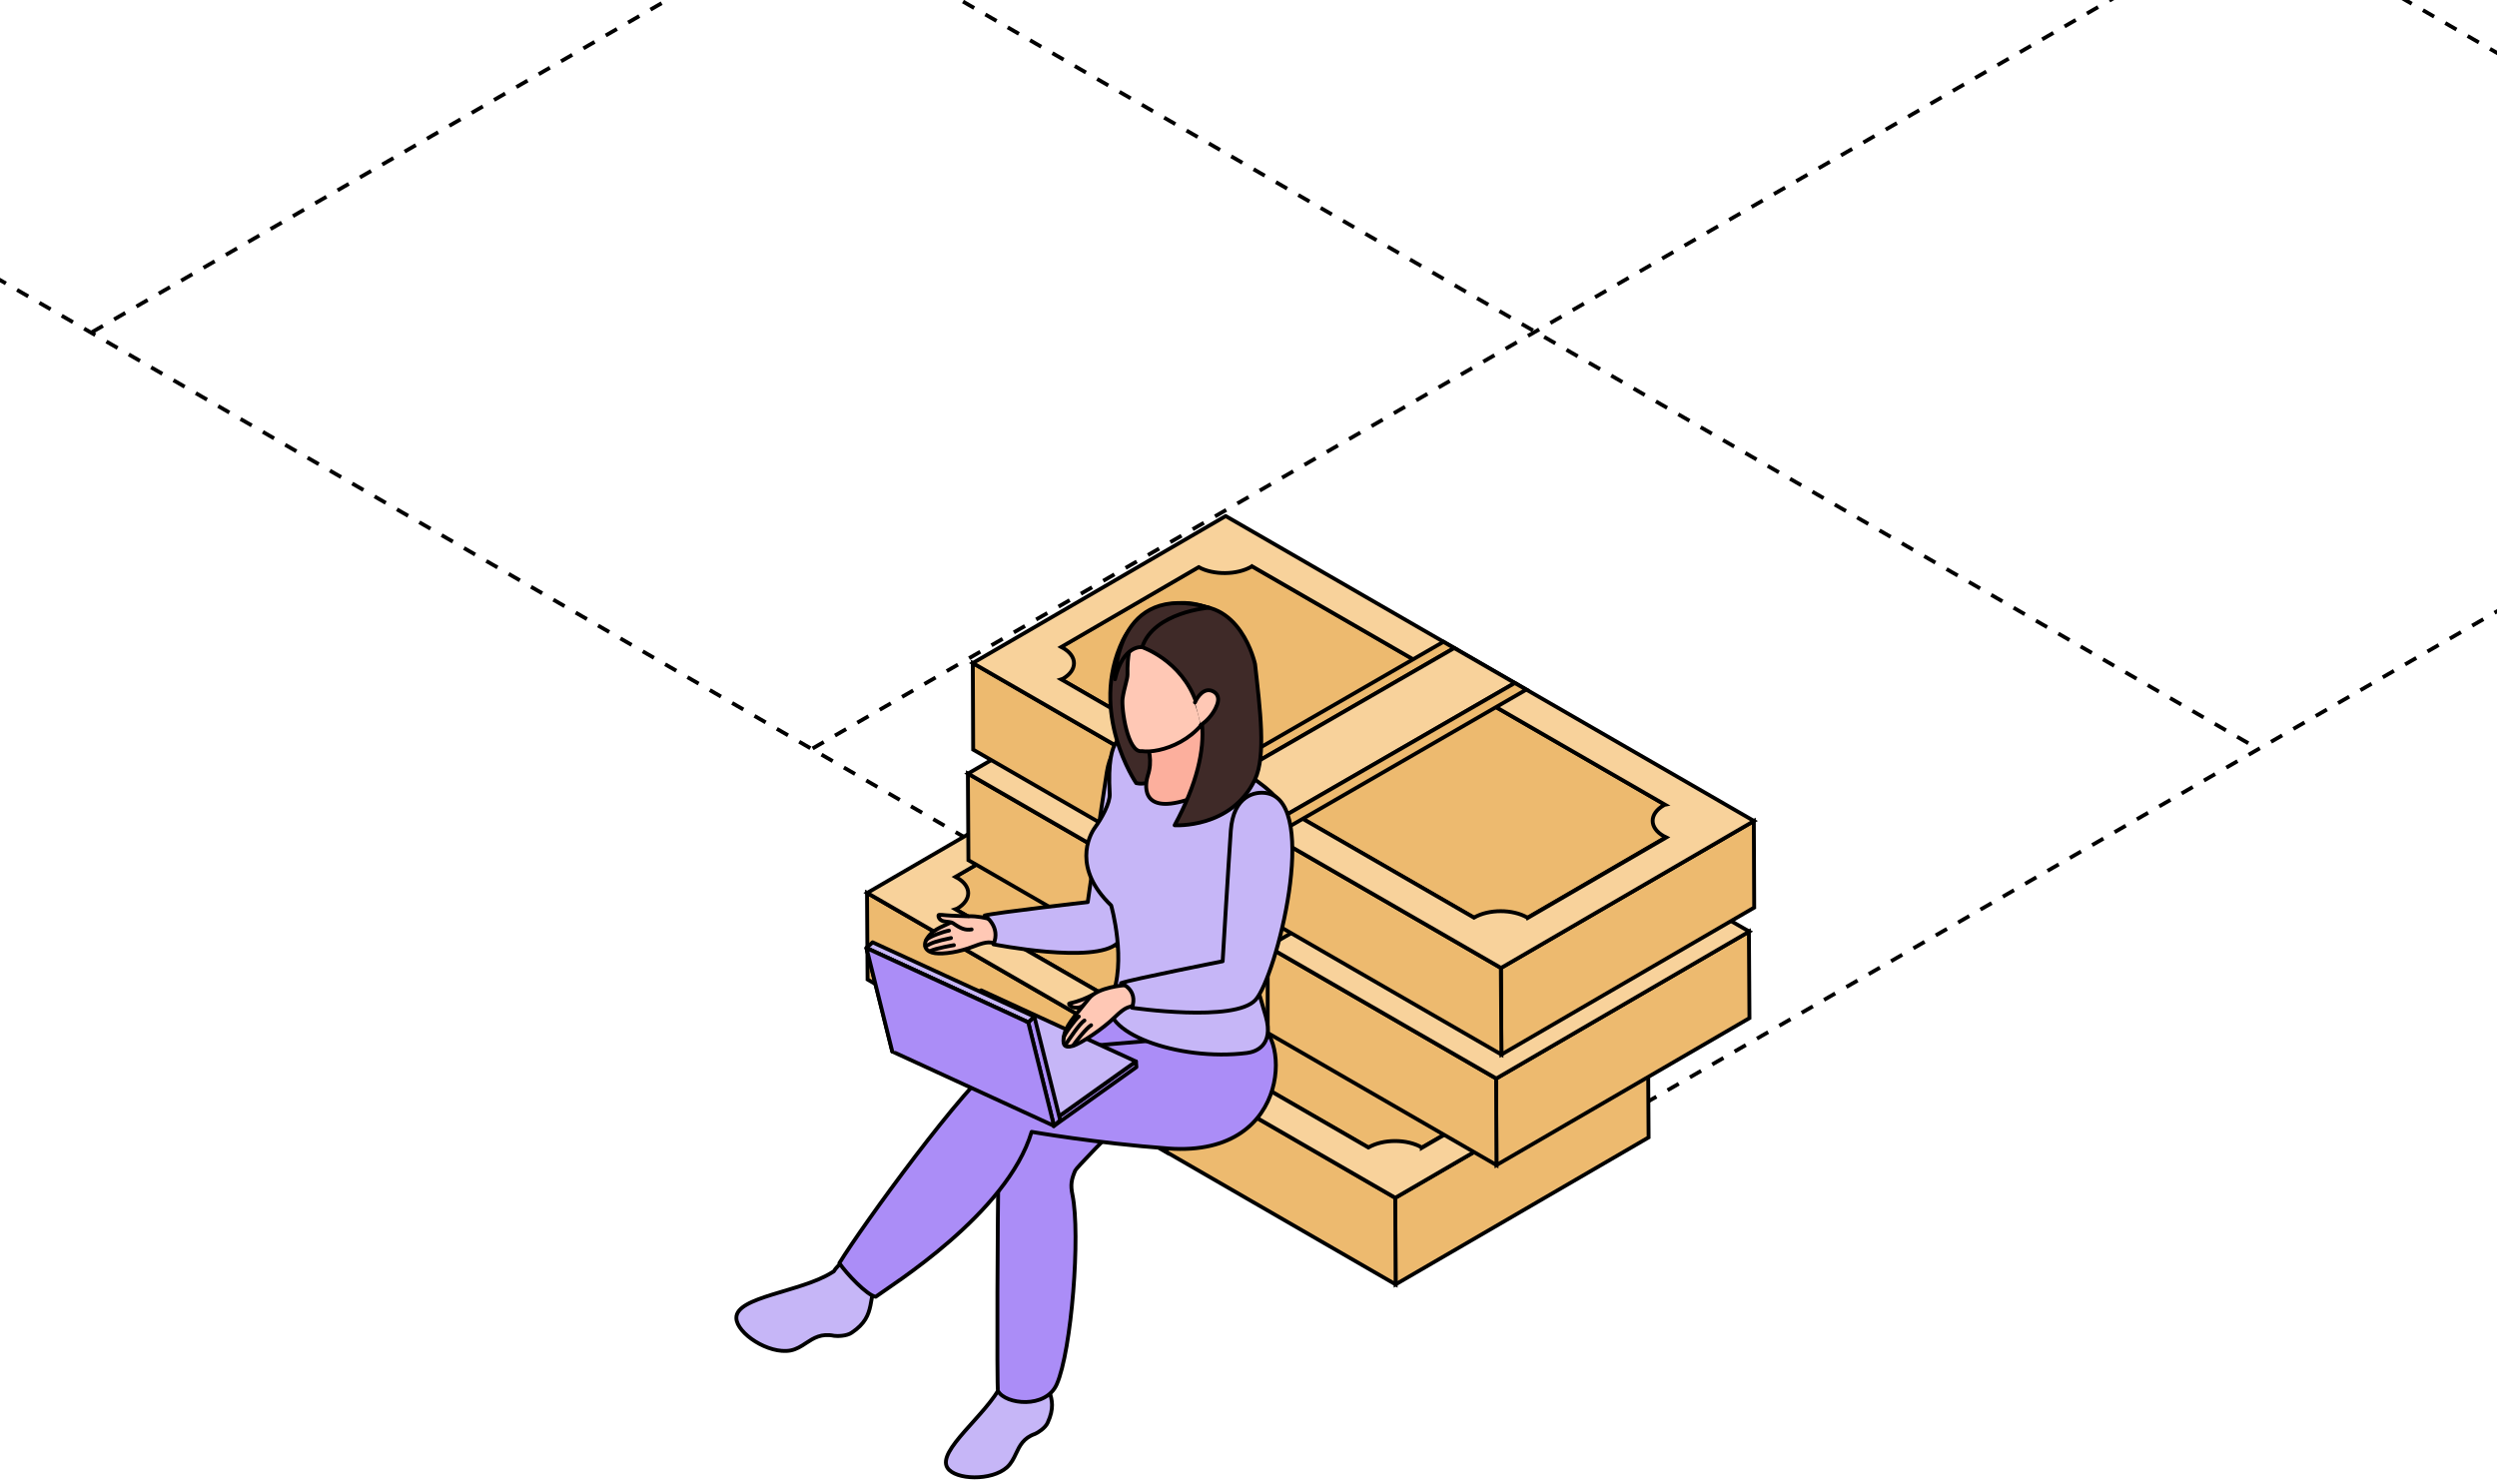 <?xml version="1.0" encoding="UTF-8"?> <svg xmlns="http://www.w3.org/2000/svg" width="387" height="230" viewBox="0 0 387 230" fill="none"><g clip-path="url(#clip0_149_5477)"><path d="M-97.796 -13.099L238.136 181" stroke="black" stroke-width="0.6" stroke-linejoin="round" stroke-dasharray="2 2"></path><path d="M14.135 -77.734L349.858 116.012" stroke="black" stroke-width="0.6" stroke-linejoin="round" stroke-dasharray="2 2"></path><path d="M126.065 -142.358L462.048 51.501" stroke="black" stroke-width="0.6" stroke-linejoin="round" stroke-dasharray="2 2"></path><path d="M237.666 180.994L573.811 -13.11" stroke="black" stroke-width="0.6" stroke-linejoin="round" stroke-dasharray="2 2"></path><path d="M125.943 116.016L461.862 -77.744" stroke="black" stroke-width="0.6" stroke-linejoin="round" stroke-dasharray="2 2"></path><path d="M14.22 51.506L349.916 -142.378" stroke="black" stroke-width="0.6" stroke-linejoin="round" stroke-dasharray="2 2"></path><path d="M255.423 162.893L255.509 176.311L216.304 199.09L216.247 185.672L255.423 162.893Z" fill="#EDBA6F" stroke="black" stroke-width="0.6"></path><path d="M216.246 185.673L216.303 199.091L134.461 151.829L134.376 138.411L216.246 185.673Z" fill="#EDBA6F" stroke="black" stroke-width="0.6"></path><path d="M173.58 121.05L143.708 138.411L216.246 180.282L246.118 162.921L173.58 121.05Z" fill="#EDBA6F" stroke="black" stroke-width="0.6"></path><path d="M202.375 146.467C206.375 148.793 206.375 152.537 202.375 154.835C198.375 157.133 191.879 157.161 187.85 154.835C183.85 152.509 183.85 148.765 187.85 146.467C191.85 144.14 198.347 144.14 202.375 146.467Z" fill="#F8D29B" stroke="black" stroke-width="0.6"></path><path d="M223.396 160.424C226.147 162.013 226.147 164.595 223.396 166.183C220.644 167.772 216.162 167.772 213.41 166.183C210.658 164.595 210.658 162.013 213.41 160.424C216.162 158.836 220.644 158.836 223.396 160.424Z" fill="#F8D29B" stroke="black" stroke-width="0.6"></path><path d="M176.332 133.275C179.084 134.863 179.084 137.445 176.332 139.034C173.581 140.622 169.099 140.622 166.347 139.034C163.595 137.445 163.595 134.863 166.347 133.275C169.099 131.686 173.581 131.686 176.332 133.275Z" fill="#F8D29B" stroke="black" stroke-width="0.6"></path><path d="M173.581 115.631L134.405 138.41L216.247 185.672L255.452 162.892L173.581 115.631ZM220.36 177.87C218.062 176.537 214.375 176.537 212.077 177.87L148.078 140.935C148.078 140.935 148.248 140.878 148.333 140.85C150.631 139.517 150.631 137.361 148.333 136.056C148.248 135.999 148.135 135.999 148.05 135.942L169.383 123.545C171.68 124.793 175.283 124.765 177.524 123.489C177.581 123.489 177.609 123.432 177.638 123.403L241.665 160.367C241.665 160.367 241.523 160.396 241.466 160.452C239.168 161.786 239.168 163.942 241.466 165.246C241.58 165.332 241.75 165.36 241.892 165.417L220.36 177.927V177.87Z" fill="#F8D29B" stroke="black" stroke-width="0.6"></path><path d="M207.311 135.12L167.992 157.814L169.694 158.807L209.013 136.084L207.311 135.12Z" fill="#EDBA6F" stroke="black" stroke-width="0.6"></path><path d="M209.013 136.084L169.695 158.806L179.056 164.225L218.374 141.502L209.013 136.084Z" fill="#F8D29B" stroke="black" stroke-width="0.6"></path><path d="M179.056 164.225L180.843 165.247L220.162 142.552L218.374 141.502L179.056 164.225Z" fill="#EDBA6F" stroke="black" stroke-width="0.6"></path><path d="M167.992 157.815V171.204L169.694 172.169V158.807L167.992 157.815Z" fill="#EDBA6F" stroke="black" stroke-width="0.6"></path><path d="M169.694 158.807V172.169L179.056 177.587V164.226L169.694 158.807Z" fill="#F8D29B" stroke="black" stroke-width="0.6"></path><path d="M180.843 165.248L179.056 164.227V177.588L180.843 178.638V165.248Z" fill="#EDBA6F" stroke="black" stroke-width="0.6"></path><path d="M271.055 144.397L271.14 157.815L231.935 180.595L231.878 167.177L271.055 144.397Z" fill="#EDBA6F" stroke="black" stroke-width="0.6"></path><path d="M231.878 167.177L231.934 180.595L150.092 133.334L150.007 119.916L231.878 167.177Z" fill="#EDBA6F" stroke="black" stroke-width="0.6"></path><path d="M189.212 102.554L159.34 119.915L231.85 161.787L261.721 144.425L189.212 102.554Z" fill="#EDBA6F" stroke="black" stroke-width="0.6"></path><path d="M223.083 125.021C229.92 128.964 229.92 135.347 223.083 139.29C216.247 143.233 205.183 143.233 198.375 139.29C191.538 135.347 191.538 128.964 198.375 125.021C205.211 121.078 216.275 121.078 223.083 125.021Z" fill="#F8D29B" stroke="black" stroke-width="0.6"></path><path d="M220.615 126.439C226.09 129.588 226.09 134.694 220.615 137.871C215.14 141.02 206.289 141.02 200.843 137.871C195.368 134.723 195.368 129.616 200.843 126.439C206.318 123.262 215.169 123.29 220.615 126.439Z" fill="#EDBA6F" stroke="black" stroke-width="0.6"></path><path d="M218.006 127.971C222.005 130.297 222.005 134.041 218.006 136.339C214.006 138.665 207.509 138.665 203.481 136.339C199.481 134.013 199.481 130.268 203.481 127.971C207.481 125.644 213.977 125.644 218.006 127.971Z" fill="#F8D29B" stroke="black" stroke-width="0.6"></path><path d="M238.998 141.928C241.75 143.517 241.75 146.099 238.998 147.687C236.246 149.276 231.764 149.276 229.013 147.687C226.261 146.099 226.261 143.517 229.013 141.928C231.764 140.34 236.246 140.34 238.998 141.928Z" fill="#F8D29B" stroke="black" stroke-width="0.6"></path><path d="M191.964 114.78C194.715 116.368 194.715 118.95 191.964 120.538C189.212 122.127 184.73 122.127 181.978 120.538C179.226 118.95 179.226 116.368 181.978 114.78C184.73 113.191 189.212 113.191 191.964 114.78Z" fill="#F8D29B" stroke="black" stroke-width="0.6"></path><path d="M189.212 97.135L150.036 119.914L231.906 167.176L271.111 144.396L189.241 97.135H189.212ZM235.991 159.375C233.694 158.041 230.006 158.041 227.708 159.375L163.709 122.439C163.709 122.439 163.879 122.382 163.965 122.354C166.262 121.021 166.262 118.865 163.965 117.56C163.879 117.503 163.766 117.503 163.681 117.446L185.014 105.05C187.312 106.298 190.914 106.269 193.155 104.993C193.212 104.993 193.241 104.936 193.269 104.908L257.296 141.871C257.296 141.871 257.154 141.928 257.097 141.957C254.8 143.29 254.8 145.446 257.097 146.751C257.211 146.836 257.381 146.836 257.523 146.921L235.991 159.431V159.375Z" fill="#F8D29B" stroke="black" stroke-width="0.6"></path><path d="M222.942 116.624L183.624 139.319L185.297 140.283L224.616 117.589L222.942 116.624Z" fill="#EDBA6F" stroke="black" stroke-width="0.6"></path><path d="M224.615 117.589L185.297 140.283L194.687 145.701L234.005 123.007L224.615 117.589Z" fill="#F8D29B" stroke="black" stroke-width="0.6"></path><path d="M194.687 145.701L196.474 146.751L235.792 124.028L234.005 123.007L194.687 145.701Z" fill="#EDBA6F" stroke="black" stroke-width="0.6"></path><path d="M183.624 139.319V152.709L185.297 153.673V140.284L183.624 139.319Z" fill="#EDBA6F" stroke="black" stroke-width="0.6"></path><path d="M185.297 140.283V153.672L194.687 159.091V145.701L185.297 140.283Z" fill="#F8D29B" stroke="black" stroke-width="0.6"></path><path d="M196.474 146.751L194.687 145.701V159.091L196.474 160.113V146.751Z" fill="#EDBA6F" stroke="black" stroke-width="0.6"></path><path d="M271.82 127.262L271.877 140.68L232.7 163.46L232.615 150.042L271.82 127.262Z" fill="#EDBA6F" stroke="black" stroke-width="0.6"></path><path d="M232.615 150.042L232.7 163.46L150.829 116.199L150.773 102.781L232.615 150.042Z" fill="#EDBA6F" stroke="black" stroke-width="0.6"></path><path d="M189.978 85.419L160.078 102.781L232.615 144.652L262.487 127.291L189.978 85.419Z" fill="#EDBA6F" stroke="black" stroke-width="0.6"></path><path d="M189.949 80L150.772 102.78L232.643 150.041L271.848 127.261L189.977 80H189.949ZM236.728 142.24C234.43 140.907 230.742 140.907 228.444 142.24L164.474 105.304C164.474 105.304 164.644 105.248 164.729 105.219C167.027 103.886 167.027 101.73 164.729 100.425C164.644 100.368 164.531 100.368 164.446 100.312L185.779 87.915C188.076 89.163 191.679 89.135 193.92 87.858C193.977 87.858 194.005 87.801 194.034 87.773L258.061 124.737C258.061 124.737 257.919 124.765 257.862 124.822C255.564 126.155 255.564 128.311 257.862 129.616C257.976 129.701 258.146 129.701 258.288 129.786L236.756 142.297L236.728 142.24Z" fill="#F8D29B" stroke="black" stroke-width="0.6"></path><path d="M223.707 99.489L184.389 122.184L186.063 123.148L225.381 100.454L223.707 99.489Z" fill="#EDBA6F" stroke="black" stroke-width="0.6"></path><path d="M225.381 100.453L186.063 123.147L195.453 128.566L234.771 105.871L225.381 100.453Z" fill="#F8D29B" stroke="black" stroke-width="0.6"></path><path d="M195.453 128.566L197.24 129.616L236.558 106.893L234.771 105.872L195.453 128.566Z" fill="#EDBA6F" stroke="black" stroke-width="0.6"></path><path d="M184.361 122.184V135.573L186.063 136.538V123.148L184.361 122.184Z" fill="#EDBA6F" stroke="black" stroke-width="0.6"></path><path d="M186.063 123.148V136.538L195.453 141.956V128.566L186.063 123.148Z" fill="#F8D29B" stroke="black" stroke-width="0.6"></path><path d="M197.24 129.616L195.453 128.567V141.957L197.24 142.978V129.616Z" fill="#EDBA6F" stroke="black" stroke-width="0.6"></path><path d="M162.041 163.732C162.041 162.805 162.032 161.87 162.032 160.944C162.032 161.87 162.032 162.805 162.041 163.732Z" stroke="black" stroke-width="0.6" stroke-miterlimit="10" stroke-linecap="round" stroke-linejoin="round"></path><mask id="mask0_149_5477" style="mask-type:luminance" maskUnits="userSpaceOnUse" x="162" y="160" width="1" height="4"><path d="M162.041 163.732C162.041 162.805 162.032 161.87 162.032 160.944C162.032 161.87 162.032 162.805 162.041 163.732Z" fill="white"></path></mask><g mask="url(#mask0_149_5477)"><path d="M161.172 160.564V163.715C161.487 163.815 161.777 163.938 162.041 164.096C162.058 164.096 162.074 164.121 162.099 164.129V160.969C162.099 160.969 162.049 160.953 162.033 160.936C161.777 160.779 161.479 160.655 161.172 160.556V160.564Z" fill="#B8387B" stroke="black" stroke-width="0.6" stroke-miterlimit="10" stroke-linecap="round" stroke-linejoin="round"></path></g><path d="M155.443 214.242C155.335 211.545 155.079 208.749 154.757 205.92L162.954 205.672C162.458 207.459 161.961 209.221 161.556 210.876C161.259 215.053 164.377 216.186 162.375 220.529C162.011 221.373 160.804 222.109 160.423 222.266C158.603 222.903 158.024 224.136 157.47 225.31C157.106 226.088 156.742 226.824 156.08 227.436C153.665 229.604 148.048 229.405 146.848 227.536C145.119 224.897 152.895 219.354 155.261 214.573C155.319 214.491 155.369 214.367 155.426 214.25L155.443 214.242Z" fill="#C6B6F7" stroke="black" stroke-width="0.6" stroke-miterlimit="10" stroke-linecap="round" stroke-linejoin="round"></path><path d="M133.183 195.638C132.646 195.316 132.637 194.753 131.852 194.091C131.331 195.092 129.759 196.109 129.23 197.069C129.105 197.152 128.99 197.226 128.89 197.276C124.1 200.287 114.025 200.982 114.125 204.316C114.174 206.681 119.129 209.957 122.512 209.336C123.439 209.155 124.184 208.683 124.936 208.179C126.078 207.434 127.286 206.64 129.279 207.062C129.718 207.128 131.215 207.136 132.009 206.574C136.128 203.811 134.126 201.122 136.459 197.623C135.318 196.937 134.217 196.225 133.175 195.621L133.183 195.638Z" fill="#C6B6F7" stroke="black" stroke-width="0.6" stroke-miterlimit="10" stroke-linecap="round" stroke-linejoin="round"></path><path d="M154.756 182.005C154.756 182.005 153.622 174.444 157.634 166.826C160.811 160.803 174.013 155.328 174.146 155.328C174.286 155.328 185.594 160.448 184.726 162.367C184.246 163.451 166.982 180.64 166.643 181.443C166.047 182.849 165.89 183.652 166.221 185.232C167.478 191.369 166.081 209.362 163.781 214.581C162.085 218.42 155.814 217.716 154.673 215.615C154.483 215.259 154.615 186.158 154.747 182.005H154.756Z" fill="#AB8DF7" stroke="black" stroke-width="0.6" stroke-miterlimit="10" stroke-linecap="round" stroke-linejoin="round"></path><path opacity="0.3" d="M153.691 182.328C153.691 182.212 153.691 182.13 153.699 182.039C153.592 185.496 153.658 183.18 153.691 182.328Z" fill="#123F5D" stroke="black" stroke-width="0.6" stroke-miterlimit="10" stroke-linecap="round" stroke-linejoin="round"></path><path opacity="0.3" d="M153.691 182.328C153.691 182.154 153.699 182.039 153.699 182.039C153.699 182.121 153.699 182.212 153.691 182.328Z" fill="#123F5D" stroke="black" stroke-width="0.6" stroke-miterlimit="10" stroke-linecap="round" stroke-linejoin="round"></path><path d="M181.087 178.027C169.812 177.191 159.886 175.446 159.886 175.446C156.097 188.168 137.906 199.369 135.722 201.007C134.423 200.833 131.115 197.35 130.089 195.795C133.563 190.112 149.686 167.86 154.93 164.336C158.215 162.135 186.787 161.375 186.795 159.968C186.795 159.406 193.62 158.636 194.116 158.628C199.783 158.595 201.023 179.474 181.087 178.027Z" fill="#AB8DF7" stroke="black" stroke-width="0.6" stroke-miterlimit="10" stroke-linecap="round" stroke-linejoin="round"></path><path d="M176.054 164.535L176.128 165.411L163.289 174.569L163.215 173.684L176.054 164.535Z" fill="#AB8DF7" stroke="black" stroke-width="0.6" stroke-miterlimit="10" stroke-linecap="round" stroke-linejoin="round"></path><path d="M176.053 164.535L163.215 173.684L139.225 162.657L152.064 153.508L176.053 164.535Z" fill="#C6B6F7" stroke="black" stroke-width="0.6" stroke-miterlimit="10" stroke-linecap="round" stroke-linejoin="round"></path><path d="M159.36 158.471L160.311 157.586L164.315 173.634L163.356 174.519L159.36 158.471Z" fill="#AB8DF7" stroke="black" stroke-width="0.6" stroke-miterlimit="10" stroke-linecap="round" stroke-linejoin="round"></path><path d="M134.287 146.956L135.239 146.063L160.312 157.586L159.361 158.471L134.287 146.956Z" fill="#C6B6F7" stroke="black" stroke-width="0.6" stroke-miterlimit="10" stroke-linecap="round" stroke-linejoin="round"></path><path d="M159.36 158.471L163.355 174.519L138.29 162.996L135.733 152.751L134.286 146.956L159.36 158.471Z" fill="#AB8DF7" stroke="black" stroke-width="0.6" stroke-miterlimit="10" stroke-linecap="round" stroke-linejoin="round"></path><path d="M138.291 162.996L134.287 146.956L159.36 158.471" fill="#AB8DF7"></path><path d="M138.291 162.996L134.287 146.956L159.36 158.471" stroke="black" stroke-width="0.6" stroke-miterlimit="10" stroke-linecap="round" stroke-linejoin="round"></path><path d="M169.321 154.224C168.356 154.706 167.257 155.214 165.809 155.516C165.384 155.605 166.104 156.121 166.437 156.169C167.157 156.274 167.635 156.123 168.037 155.721" fill="#FFC8B5"></path><path d="M169.321 154.224C168.356 154.706 167.257 155.214 165.809 155.516C165.384 155.605 166.104 156.121 166.437 156.169C167.157 156.274 167.635 156.123 168.037 155.721" stroke="black" stroke-width="0.6" stroke-miterlimit="10" stroke-linecap="round" stroke-linejoin="round"></path><path d="M154.312 142.729C154.312 142.729 150.358 141.331 148.348 142.472C146.33 143.614 144.874 143.846 143.84 145.235C142.798 146.617 143.567 147.576 144.932 147.758C146.296 147.924 148.646 147.593 150.929 146.691C153.204 145.79 153.469 146.153 154.163 146.153C154.858 146.145 156.05 144.342 154.32 142.729H154.312Z" fill="#FFC8B5" stroke="black" stroke-width="0.6" stroke-miterlimit="10" stroke-linecap="round" stroke-linejoin="round"></path><path d="M177.683 114.463C175.747 113.884 172.364 114.438 171.536 119.732C170.718 125.018 168.584 139.834 168.584 139.834C168.584 139.834 154.239 141.463 152.61 141.91C152.61 141.91 155.182 143.639 153.966 146.377C153.966 146.377 169.667 149.487 173.175 146.203C176.682 142.936 185.624 116.812 177.675 114.454L177.683 114.463Z" fill="#C6B6F7" stroke="black" stroke-width="0.6" stroke-miterlimit="10" stroke-linecap="round" stroke-linejoin="round"></path><path d="M198.668 124.712C198.668 124.712 193.63 116.556 174.497 114.388C174.497 114.388 171.411 113.205 171.991 123.058C172.073 124.48 170.675 126.962 169.707 128.269C168.747 129.593 166.241 134.605 172.214 140.347C172.214 140.347 174.72 149.074 172.197 154.831C169.956 159.976 182.637 164.568 193.267 163.219C194.582 163.054 197.46 162.111 196.187 157.569C194.913 153.02 191.951 145.086 193.854 136.599C195.757 128.095 200.215 128.964 198.668 124.712Z" fill="#C6B6F7" stroke="black" stroke-width="0.6" stroke-miterlimit="10" stroke-linecap="round" stroke-linejoin="round"></path><path d="M177.468 98.994C177.468 98.994 178.998 108.821 179.867 118.193C179.991 119.542 178.618 121.966 176.095 121.387C176.095 121.387 168.65 110.459 174.027 99.242C175.731 95.685 182.1 90.573 189.686 95.511L177.476 98.994H177.468Z" fill="#3F2A28" stroke="black" stroke-width="0.6" stroke-miterlimit="10" stroke-linecap="round" stroke-linejoin="round"></path><path d="M175.823 111.973C175.823 111.973 179.347 115.852 177.899 120.195C177.511 121.386 176.584 126.259 183.839 124.033C183.839 124.033 191.333 119.939 188.967 117.705C187.404 116.224 185.849 114.057 187.826 106.116L175.815 111.973H175.823Z" fill="#FCAF9D" stroke="black" stroke-width="0.6" stroke-miterlimit="10" stroke-linecap="round" stroke-linejoin="round"></path><path d="M176.583 97.968C176.583 97.968 174.631 98.721 174.747 104.569C174.763 105.214 174.217 106.65 173.985 108.255C173.77 109.893 174.775 116.773 176.964 116.431C179.702 116.837 186.411 114.901 188.454 108.267C190.505 101.632 184.641 93.36 176.575 97.96L176.583 97.968Z" fill="#FFC8B5" stroke="black" stroke-width="0.6" stroke-miterlimit="10" stroke-linecap="round" stroke-linejoin="round"></path><path d="M177.021 100.317C177.021 100.317 183.119 102.356 185.388 108.832C185.767 109.912 186.179 110.987 186.301 112.326C186.658 116.243 185.568 121.439 182.05 127.921C182.05 127.921 190.819 128.5 194.492 120.849C196.245 117.176 195.286 109.896 194.517 102.947C194.517 102.947 192.25 92.293 183.325 94.171C183.325 94.171 177.459 96.619 177.021 100.317Z" fill="#3F2A28" stroke="black" stroke-width="0.6" stroke-miterlimit="10" stroke-linecap="round" stroke-linejoin="round"></path><path d="M177.02 100.317C177.02 100.317 174.075 99.854 172.81 105.289C172.81 105.289 172.81 90.027 187.394 94.196C187.394 94.196 178.807 94.882 177.02 100.309V100.317Z" fill="#3F2A28" stroke="black" stroke-width="0.6" stroke-miterlimit="10" stroke-linecap="round" stroke-linejoin="round"></path><path d="M185.206 108.879C185.591 107.978 186.641 106.494 187.984 107.15C188.571 107.448 189.241 108.101 188.397 109.789C187.886 110.816 187.029 111.8 186.106 112.385" fill="#FFC8B5"></path><path d="M185.206 108.879C185.591 107.978 186.641 106.494 187.984 107.15C188.571 107.448 189.241 108.101 188.397 109.789C187.886 110.816 187.029 111.8 186.106 112.385" stroke="black" stroke-width="0.6" stroke-miterlimit="10" stroke-linecap="round" stroke-linejoin="round"></path><path d="M174.348 152.713C174.348 152.713 170.154 152.97 168.747 154.806C167.333 156.643 165.405 158.57 164.976 160.249C164.57 161.92 164.917 162.508 166.233 162.135C167.548 161.763 171.014 159.405 172.759 157.685C174.513 155.973 174.894 156.196 175.539 155.923C176.168 155.658 176.573 153.524 174.348 152.713Z" fill="#FFC8B5" stroke="black" stroke-width="0.6" stroke-miterlimit="10" stroke-linecap="round" stroke-linejoin="round"></path><path d="M196.451 122.967C194.474 122.561 191.148 123.388 190.759 128.732C190.387 134.068 189.494 149.007 189.494 149.007C189.494 149.007 175.323 151.812 173.744 152.391C173.744 152.391 176.432 153.384 175.447 156.212C175.447 156.212 191.363 158.545 194.589 154.988C197.815 151.431 204.566 124.671 196.451 122.967Z" fill="#C6B6F7" stroke="black" stroke-width="0.6" stroke-miterlimit="10" stroke-linecap="round" stroke-linejoin="round"></path><path d="M167.207 157.57C166.568 158.104 164.902 160.39 164.837 160.878" stroke="black" stroke-width="0.6" stroke-miterlimit="10" stroke-linecap="round" stroke-linejoin="round"></path><path d="M168.07 158.183C167.297 158.677 165.74 161.051 165.092 162.006" stroke="black" stroke-width="0.6" stroke-miterlimit="10" stroke-linecap="round" stroke-linejoin="round"></path><path d="M169.107 158.917C168.411 159.34 166.836 161.304 166.333 162.046" stroke="black" stroke-width="0.6" stroke-miterlimit="10" stroke-linecap="round" stroke-linejoin="round"></path><path d="M150.589 144.067C149.607 144.218 148.958 143.969 147.754 143.136C147.346 142.854 146.957 142.944 146.266 142.803C145.616 142.671 145.393 142.134 145.465 141.853C145.492 141.749 146.533 141.866 146.646 141.877C147.613 141.967 148.932 141.971 149.898 142.029" fill="#FFC8B5"></path><path d="M150.589 144.067C149.607 144.218 148.958 143.969 147.754 143.136C147.346 142.854 146.957 142.944 146.266 142.803C145.616 142.671 145.393 142.134 145.465 141.853C145.492 141.749 146.533 141.866 146.646 141.877C147.613 141.967 148.932 141.971 149.898 142.029" stroke="black" stroke-width="0.6" stroke-miterlimit="10" stroke-linecap="round" stroke-linejoin="round"></path><path d="M147.84 146.508C147.84 146.508 144.986 146.988 144.135 147.433" stroke="black" stroke-width="0.6" stroke-miterlimit="10" stroke-linecap="round" stroke-linejoin="round"></path><path d="M147.391 145.403C144.946 145.937 144.636 146.055 143.443 146.679" stroke="black" stroke-width="0.6" stroke-miterlimit="10" stroke-linecap="round" stroke-linejoin="round"></path><path d="M147.081 144.251C146.245 144.394 144.089 145.146 143.594 145.66" stroke="black" stroke-width="0.6" stroke-miterlimit="10" stroke-linecap="round" stroke-linejoin="round"></path></g><defs><clipPath id="clip0_149_5477"><rect width="387" height="230" fill="white"></rect></clipPath></defs></svg> 